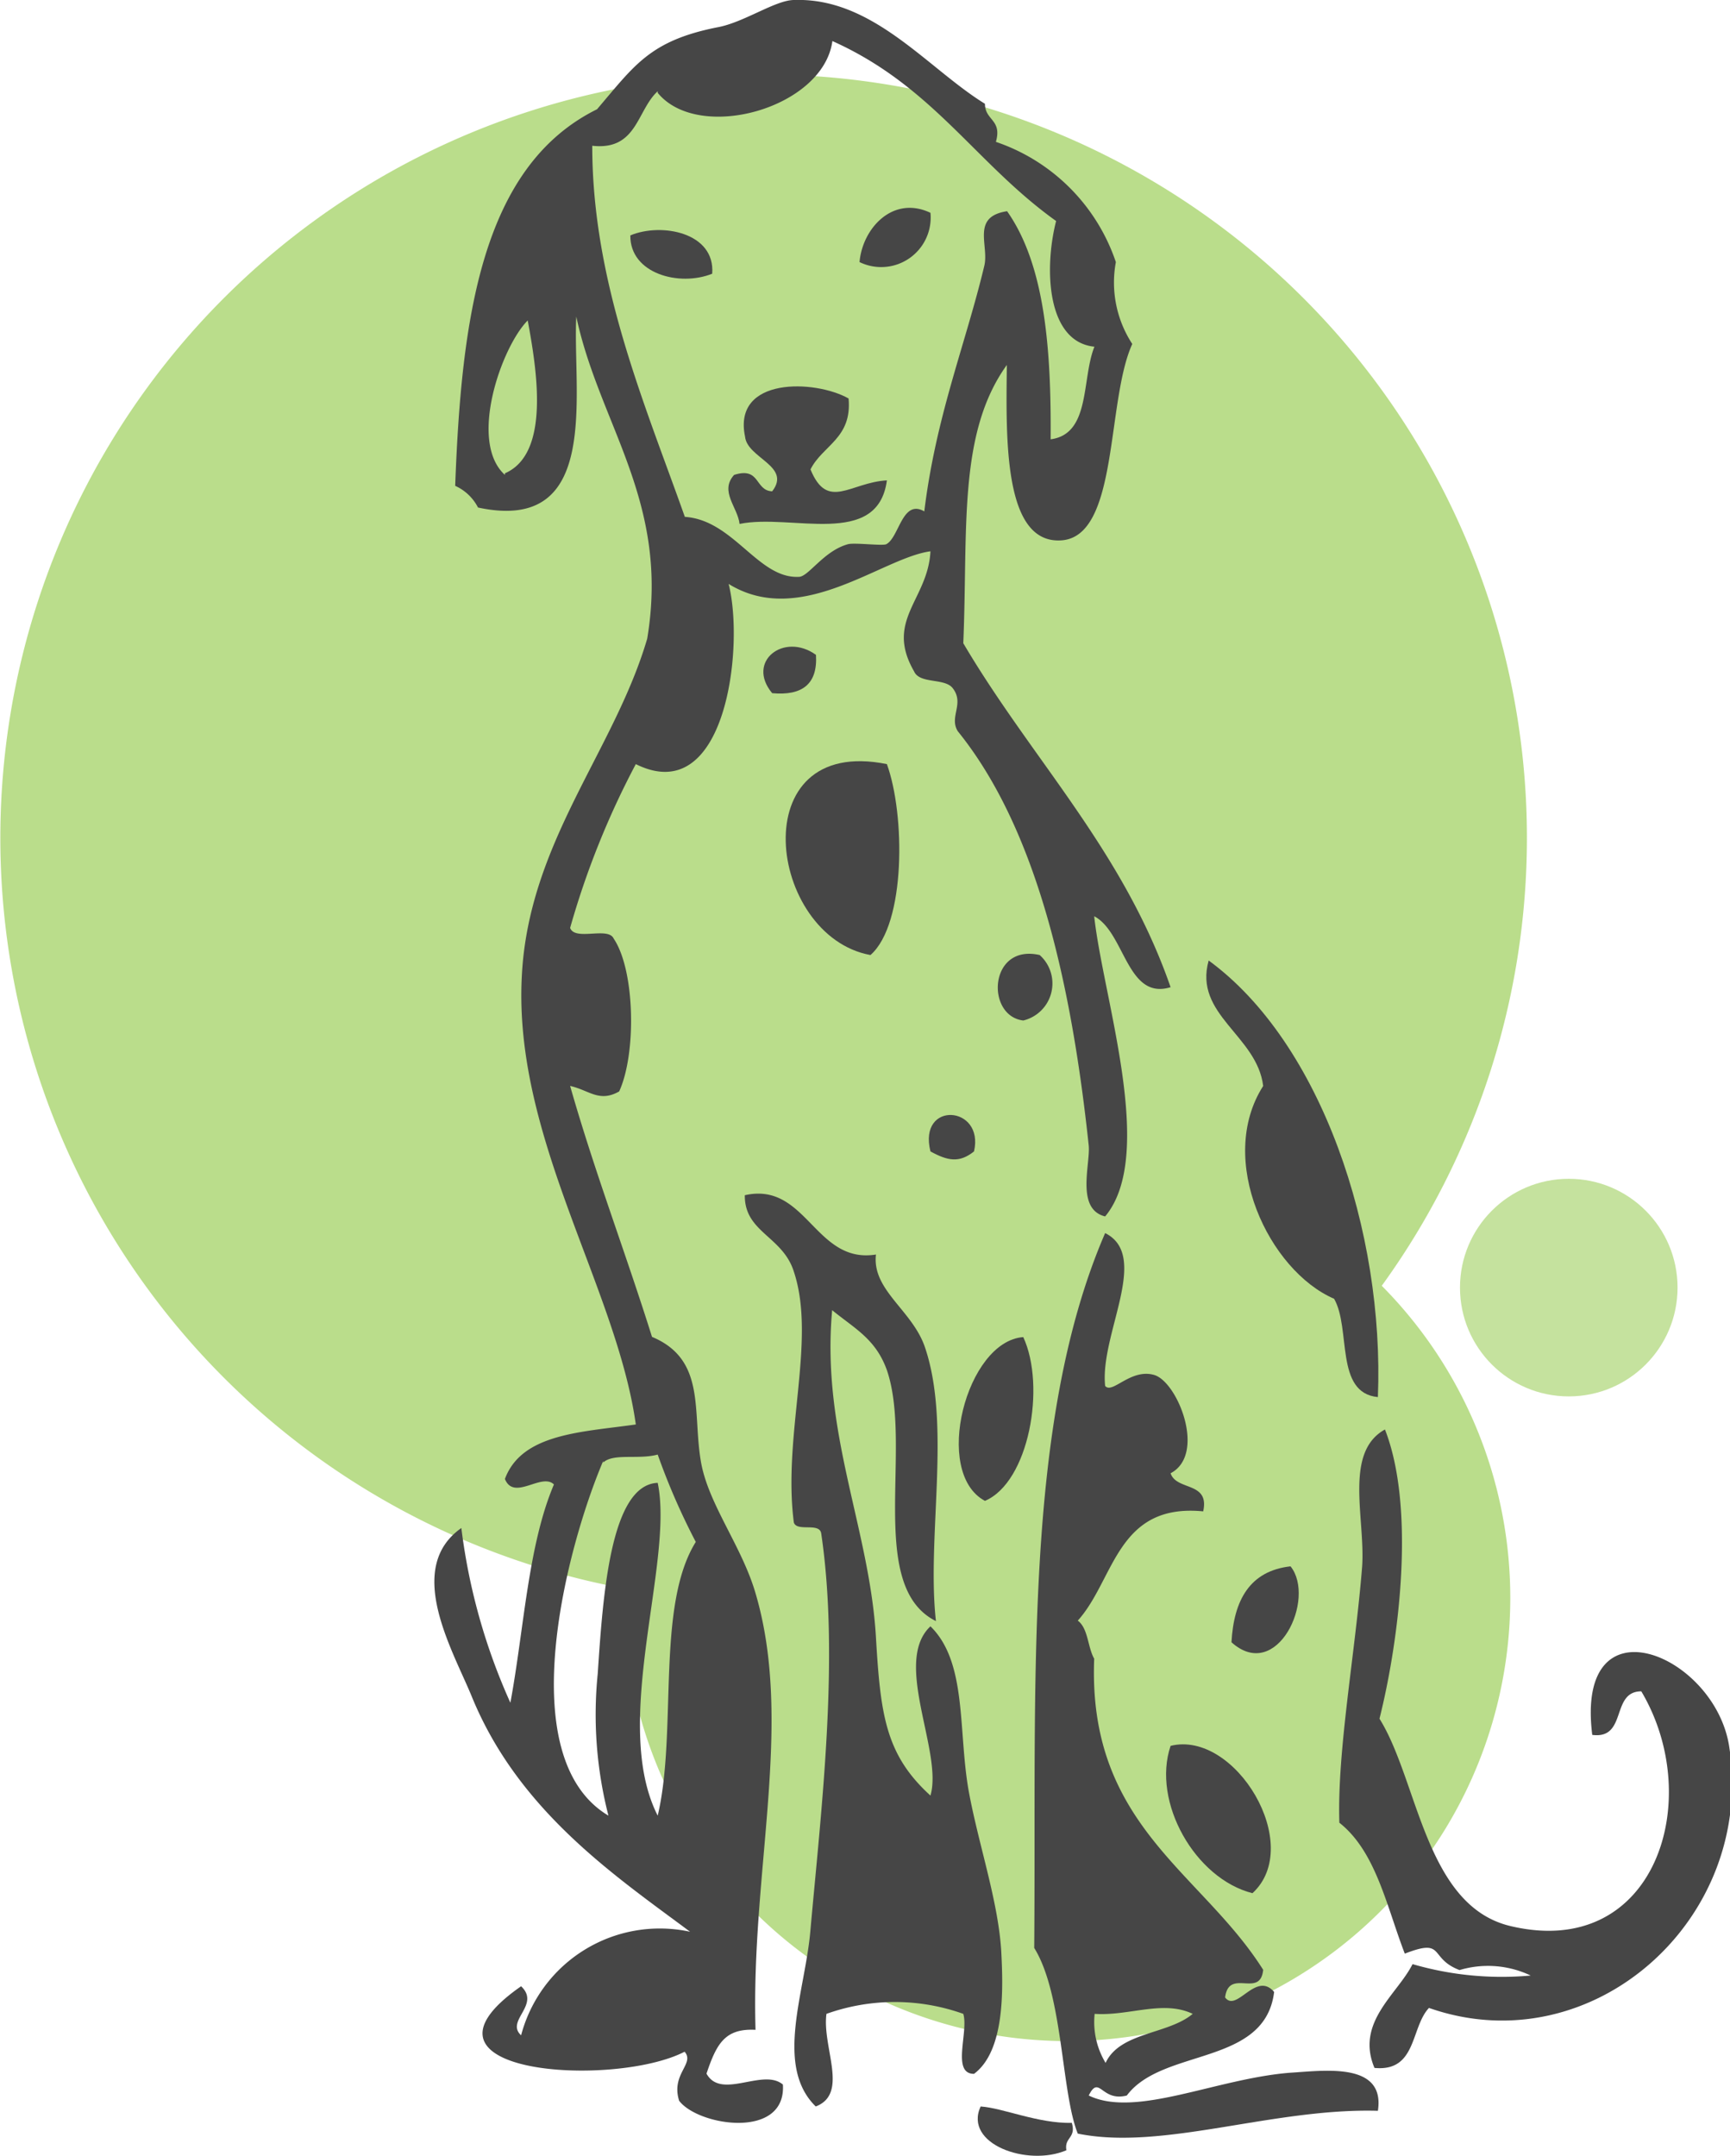 <svg xmlns="http://www.w3.org/2000/svg" viewBox="0 0 75.86 94.52"><defs><style>.cls-1,.cls-2{fill:#8dc63f;}.cls-1{opacity:0.5;}.cls-2,.cls-3{fill-rule:evenodd;}.cls-2{opacity:0.6;}.cls-3{fill:#464646;}</style></defs><title>icon5</title><g id="Layer_2" data-name="Layer 2"><g id="icon5"><circle class="cls-1" cx="68.79" cy="56.45" r="4.77"/><path class="cls-2" d="M60.59,56.37A33.47,33.47,0,1,0,23,68.52a33,33,0,0,0,4.37,1.12A19.43,19.43,0,1,0,60.59,56.37Z"/><path class="cls-3" d="M40.8,9.33a2.17,2.17,0,0,1-3.11,2.16C37.82,10,39.16,8.55,40.8,9.33Z"/><path class="cls-3" d="M31.23,12c-1.44.58-3.61,0-3.59-1.68C29,9.75,31.37,10.19,31.23,12Z"/><path class="cls-3" d="M37.21,17.47c.16,1.75-1.14,2.05-1.67,3.11.75,1.83,1.74.57,3.35.48-.4,3-4.2,1.44-6.46,1.91-.08-.73-.89-1.43-.24-2.15,1.16-.37.9.69,1.67.72.86-1.11-1.1-1.45-1.19-2.4C32.12,16.51,35.74,16.64,37.21,17.47Z"/><path class="cls-3" d="M35.78,28.71c.08,1.28-.6,1.8-1.92,1.68C32.7,29,34.38,27.7,35.78,28.71Z"/><path class="cls-3" d="M38.89,33.5c.8,2.2.84,7-.72,8.37C33.66,41.05,32.53,32.21,38.89,33.5Z"/><path class="cls-3" d="M44.87,44.74c-1.66-.2-1.51-3.38.72-2.87A1.67,1.67,0,0,1,44.87,44.74Z"/><path class="cls-3" d="M53,42.11c4.94,3.61,7.71,11.89,7.42,19.14-1.9-.18-1.17-3-1.92-4.31-2.85-1.23-5.18-6.09-3.11-9.33C55.12,45.39,52.33,44.49,53,42.11Z"/><path class="cls-3" d="M42.71,50.48c-.65.52-1.16.41-1.91,0C40.24,48.24,43.18,48.46,42.71,50.48Z"/><path class="cls-3" d="M38.41,55c-.18,1.57,1.6,2.44,2.15,4.07,1.16,3.42.07,8.32.48,12-3.06-1.52-1-7.63-2.15-11-.49-1.37-1.41-1.82-2.4-2.63C36,62.79,38.13,67,38.41,71.78c.2,3.4.42,5.15,2.39,6.94.56-1.91-1.67-5.86,0-7.42,1.61,1.57,1.21,4.54,1.67,7.18.43,2.38,1.33,4.93,1.44,7.17.08,1.58.15,4.27-1.2,5.27-1,0-.23-1.84-.47-2.63a8.93,8.93,0,0,0-6,0c-.2,1.46,1,3.5-.47,4.06-1.81-1.77-.48-5-.24-7.65.48-5.38,1.29-12,.48-17.47-.07-.5-1.06-.06-1.2-.48-.5-3.83,1-8,0-11-.49-1.56-2.17-1.72-2.15-3.35C35.37,51.79,35.73,55.43,38.41,55Z"/><path class="cls-3" d="M44.87,58.62c1,2.16.25,6.36-1.68,7.18C40.88,64.57,42.37,58.8,44.87,58.62Z"/><path class="cls-3" d="M67.12,86.61A4.36,4.36,0,0,0,64,86.37c-1.37-.52-.6-1.42-2.4-.72-.8-2.07-1.26-4.47-2.87-5.74-.1-3.17.7-7.44,1-11.24.14-2.11-.81-5,1-6,1.35,3.46.62,9.25-.24,12.68,1.7,2.72,2,8.2,5.74,9.09,6.35,1.51,8.57-5.53,5.74-10.29-1.35,0-.6,2.11-2.15,1.91-.76-6.07,5.35-3.56,6,.48,1.19,7.59-6,14-13.16,11.49-.81.86-.53,2.81-2.39,2.63-.84-2,1-3.22,1.67-4.55A14,14,0,0,0,67.12,86.61Z"/><path class="cls-3" d="M56.59,68.67C57.72,70.08,56,73.79,54,72,54.1,70.16,54.8,68.87,56.59,68.67Z"/><path class="cls-3" d="M54.92,83c-2.52-.64-4.42-4-3.59-6.46C54.17,75.84,57.21,80.9,54.92,83Z"/><path class="cls-3" d="M47,93.07c.2.68-.34.62-.24,1.2C45.06,95,42.24,94,43,92.35,44,92.42,45.51,93.1,47,93.07Z"/><path class="cls-3" d="M53.72,87.57c.51.68,1.35-1.18,2.15-.24-.4,3.26-4.89,2.44-6.46,4.54-1.12.29-1.2-.94-1.67,0,2.07,1,5.6-.75,8.85-1,1.48-.09,4.16-.48,3.83,1.67-4.62-.13-9.43,1.76-13.16,1-.73-1.82-.64-6.1-1.91-8.14.1-11.54-.5-23,3.11-31.34,2,1-.24,4.44,0,6.7.31.38,1.12-.78,2.15-.48s2.3,3.48.72,4.31c.26.78,1.72.35,1.43,1.67-3.8-.37-3.88,3-5.5,4.79.46.34.43,1.16.72,1.67-.29,7.31,4.7,9.34,7.41,13.64C55.26,87.63,53.89,86.26,53.72,87.57ZM48,88.29a3.46,3.46,0,0,0,.48,2.15c.63-1.36,2.74-1.24,3.82-2.15C51,87.67,49.52,88.39,48,88.29Z"/><path class="cls-3" d="M44.15,16c-2.16,3-1.7,7.22-1.91,12.2,3,5.09,7,9.06,9.09,15.08-1.92.59-2-2.41-3.35-3.11.39,3.59,2.73,10.47.48,13.16-1.3-.32-.64-2.3-.72-3.11C47,43.28,45.51,36.4,42,32.06c-.4-.64.32-1.22-.24-1.91-.37-.43-1.44-.16-1.68-.72-1.29-2.24.61-3.13.72-5.26-2.12.28-5.68,3.39-8.85,1.43.7,2.74-.11,9.87-4.07,7.9A36.59,36.59,0,0,0,25,40.68c.21.59,1.67-.07,1.91.47.94,1.39,1,5.05.24,6.7-.88.5-1.32-.06-2.15-.24,1.08,3.79,2.43,7.3,3.59,11,2.39,1,1.76,3.28,2.15,5.5.33,1.85,1.79,3.68,2.39,5.74,1.68,5.7-.21,12.17,0,19.14-1.34-.07-1.71.61-2.15,1.92.64,1.17,2.48-.26,3.35.48.15,2.42-3.71,1.82-4.55.71-.37-1.18.7-1.62.24-2.15-3.1,1.6-12.72,1-7.17-2.87.87.82-.7,1.51,0,2.15a6.29,6.29,0,0,1,7.41-4.54C27,82.26,22.76,79.42,20.7,74.41c-.81-2-3-5.64-.47-7.42a26.52,26.52,0,0,0,2.15,7.66c.6-3.23.77-6.89,1.91-9.57-.54-.53-1.75.74-2.15-.24.74-2,3.37-2.05,5.74-2.39-.84-6-5.36-12.54-5-19.62.28-5.88,4.05-9.89,5.5-14.83,1-6-2.1-9.37-3.11-14.12-.17,3.37,1.12,9.54-4.31,8.37a2.08,2.08,0,0,0-1-.95c.27-7.3,1.14-14,6.22-16.51,1.64-1.92,2.31-3,5.26-3.59C32.6,1,34,0,34.82,0c3.46-.12,5.85,3,8.37,4.55,0,.74.76.68.48,1.67a8.4,8.4,0,0,1,5.26,5.27,4.92,4.92,0,0,0,.72,3.59c-1.15,2.52-.58,8.44-3.11,8.61S44.11,19.28,44.15,16Zm-15.31-12c-.92.84-.9,2.61-2.87,2.39,0,6,2.3,11.3,4.06,16.27,2.14.14,3.21,2.72,5,2.63.42,0,1.09-1.14,2.15-1.43.29-.08,1.5.08,1.68,0,.57-.29.7-2,1.67-1.44.51-4.18,1.81-7.33,2.63-10.76.22-.9-.59-2.16,1-2.4,1.65,2.34,1.94,6,1.91,10,1.76-.23,1.35-2.64,1.92-4.06-2.1-.21-2.21-3.44-1.68-5.51-3.54-2.53-5.39-5.91-9.81-7.89C36.1,4.75,30.64,6.27,28.84,4.07Zm-6.7,16.75c2-.86,1.4-4.54,1-6.7C22,15.19,20.52,19.36,22.14,20.82Zm4.31,43.3c-1.6,3.76-4.05,13,.23,15.55a17.79,17.79,0,0,1-.47-6.22c.23-3.46.56-8.29,2.63-8.37.73,3.47-2.07,10.52,0,14.59.87-3.67-.09-9.18,1.67-12a29.5,29.5,0,0,1-1.67-3.83C28,64,26.9,63.7,26.45,64.12Z"/></g></g></svg>